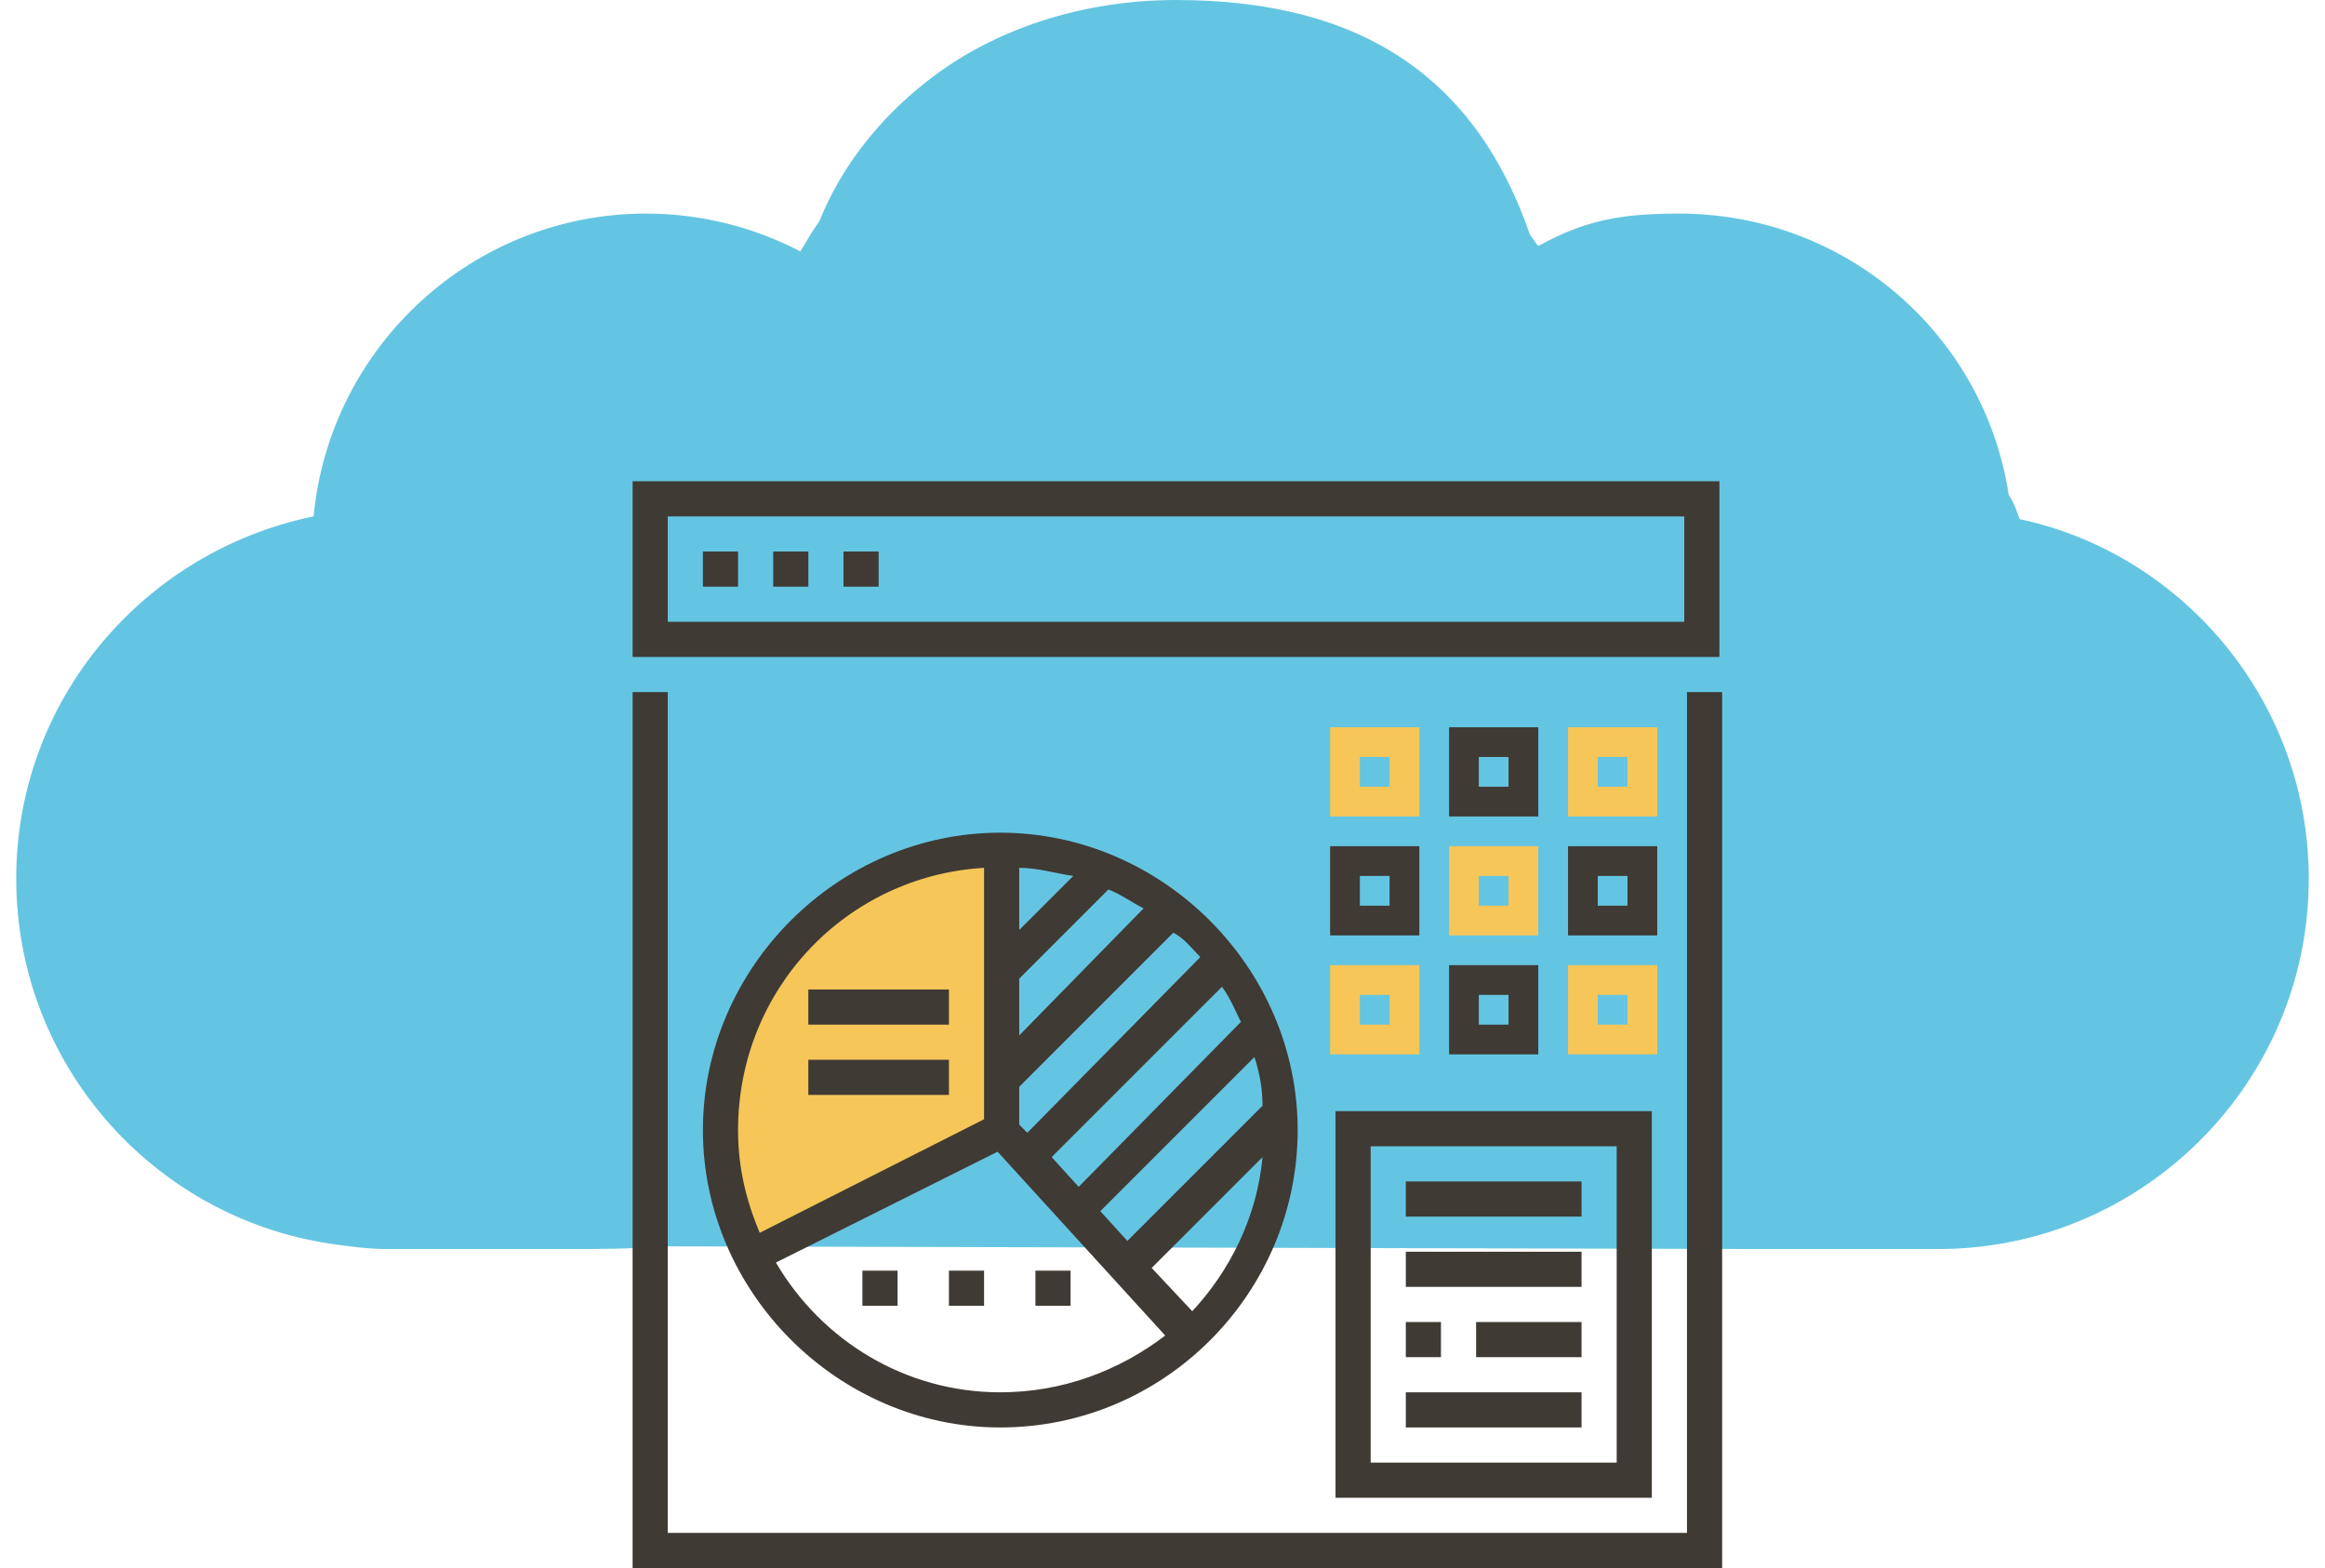 <?xml version="1.0" encoding="utf-8"?>
<!-- Generator: Adobe Illustrator 21.0.0, SVG Export Plug-In . SVG Version: 6.00 Build 0)  -->
<svg version="1.1" id="图层_1" xmlns="http://www.w3.org/2000/svg" xmlns:xlink="http://www.w3.org/1999/xlink" x="0px" y="0px"
	 viewBox="0 0 86 58" style="enable-background:new 0 0 86 58;" xml:space="preserve">
<style type="text/css">
	.st0{fill:#64C5E2;}
	.st1{fill:#F6C659;}
	.st2{fill:#3F3A34;}
</style>
<path class="st0" d="M74.7,19.2c-0.1-0.3-0.2-0.6-0.4-0.9c-0.9-5.9-6-10.4-12.2-10.4c-2,0-3.4,0.2-5.2,1.2c-0.1-0.1-0.2-0.3-0.3-0.4
	C54.6,2.9,50.4,0,43.5,0c-3.5,0-6.8,1.1-9.2,3c0,0,0,0,0,0c-1.8,1.4-3.2,3.2-4,5.2C30,8.6,29.8,9,29.6,9.3c-1.7-0.9-3.7-1.4-5.7-1.4
	c-6.4,0-11.7,4.9-12.3,11.2c-6.3,1.3-11,6.8-11,13.4c0,6.8,5,12.5,11.6,13.5l0,0h0c0.7,0.1,1.4,0.2,2.1,0.2h6.8c1.1,0,2.2,0,3.4-0.1
	l40.4,0.1v0h6.8c7.5,0,13.7-6.1,13.7-13.7C85.4,26,80.8,20.5,74.7,19.2z"/>
<path class="st1" d="M26.7,41.8c0,1.6,0.4,3.1,1,4.5l9.4-4.5V31.4C31.3,31.4,26.7,36.1,26.7,41.8z"/>
<g>
	<path class="st2" d="M63.7,24.3H23.4v-6.5h40.2V24.3z M24.7,23h37.6v-3.9H24.7V23z"/>
	<rect x="26" y="20.4" class="st2" width="1.3" height="1.3"/>
	<rect x="28.6" y="20.4" class="st2" width="1.3" height="1.3"/>
	<rect x="31.2" y="20.4" class="st2" width="1.3" height="1.3"/>
	<rect x="52" y="43.7" class="st2" width="6.5" height="1.3"/>
	<rect x="52" y="46.3" class="st2" width="6.5" height="1.3"/>
	<rect x="52" y="48.9" class="st2" width="1.3" height="1.3"/>
	<rect x="54.6" y="48.9" class="st2" width="3.9" height="1.3"/>
	<rect x="52" y="51.5" class="st2" width="6.5" height="1.3"/>
</g>
<polygon class="st2" points="62.4,25.6 62.4,56.7 24.7,56.7 24.7,25.6 23.4,25.6 23.4,58 63.7,58 63.7,25.6 "/>
<path class="st2" d="M37,52.8c6.1,0,11-5,11-11s-5-11-11-11s-11,5-11,11S31,52.8,37,52.8z M28.7,46.7l8.2-4.1l6.2,6.8
	c-1.7,1.3-3.8,2.1-6.1,2.1C33.5,51.5,30.4,49.6,28.7,46.7z M44.4,35.4L38,41.9l-0.3-0.3v-1.4l5.7-5.7C43.8,34.7,44.1,35.1,44.4,35.4
	z M46.7,40.9l-5,5l-1-1.1l5.7-5.7C46.6,39.7,46.7,40.3,46.7,40.9z M39.9,43.9l-1-1.1l6.3-6.3c0.3,0.4,0.5,0.9,0.7,1.3L39.9,43.9z
	 M37.7,38.3v-2.1l3.3-3.3c0.5,0.2,0.9,0.5,1.3,0.7L37.7,38.3z M37.7,34.4v-2.3c0.7,0,1.3,0.2,2,0.3L37.7,34.4z M44.1,48.5l-1.5-1.6
	l4.1-4.1C46.5,45,45.5,47,44.1,48.5z M36.4,32.1v9.3l-8.3,4.2c-0.5-1.2-0.8-2.4-0.8-3.8C27.3,36.6,31.3,32.4,36.4,32.1z"/>
<rect x="31.9" y="47" class="st2" width="1.3" height="1.3"/>
<rect x="35.1" y="47" class="st2" width="1.3" height="1.3"/>
<rect x="38.3" y="47" class="st2" width="1.3" height="1.3"/>
<rect x="29.9" y="36.6" class="st2" width="5.2" height="1.3"/>
<rect x="29.9" y="39.2" class="st2" width="5.2" height="1.3"/>
<path class="st2" d="M49.4,55.4h11.7V41.1H49.4V55.4z M50.7,42.4h9.1v11.7h-9.1V42.4z"/>
<path class="st1" d="M61.3,30.2H58v-3.3h3.3V30.2z M59.1,29.1h1.1V28h-1.1V29.1z"/>
<path class="st1" d="M52.5,30.2h-3.3v-3.3h3.3V30.2z M50.3,29.1h1.1V28h-1.1V29.1z"/>
<path class="st1" d="M56.9,34.6h-3.3v-3.3h3.3V34.6z M54.7,33.5h1.1v-1.1h-1.1V33.5z"/>
<path class="st1" d="M61.3,39H58v-3.3h3.3V39z M59.1,37.9h1.1v-1.1h-1.1V37.9z"/>
<path class="st1" d="M52.5,39h-3.3v-3.3h3.3V39z M50.3,37.9h1.1v-1.1h-1.1V37.9z"/>
<path class="st2" d="M56.9,26.9h-3.3v3.3h3.3V26.9z M55.8,29.1h-1.1V28h1.1V29.1z"/>
<path class="st2" d="M58,34.6h3.3v-3.3H58V34.6z M59.1,32.4h1.1v1.1h-1.1V32.4z"/>
<path class="st2" d="M52.5,34.6v-3.3h-3.3v3.3H52.5z M50.3,32.4h1.1v1.1h-1.1V32.4z"/>
<path class="st2" d="M53.6,39h3.3v-3.3h-3.3V39z M54.7,36.8h1.1v1.1h-1.1V36.8z"/>
</svg>
